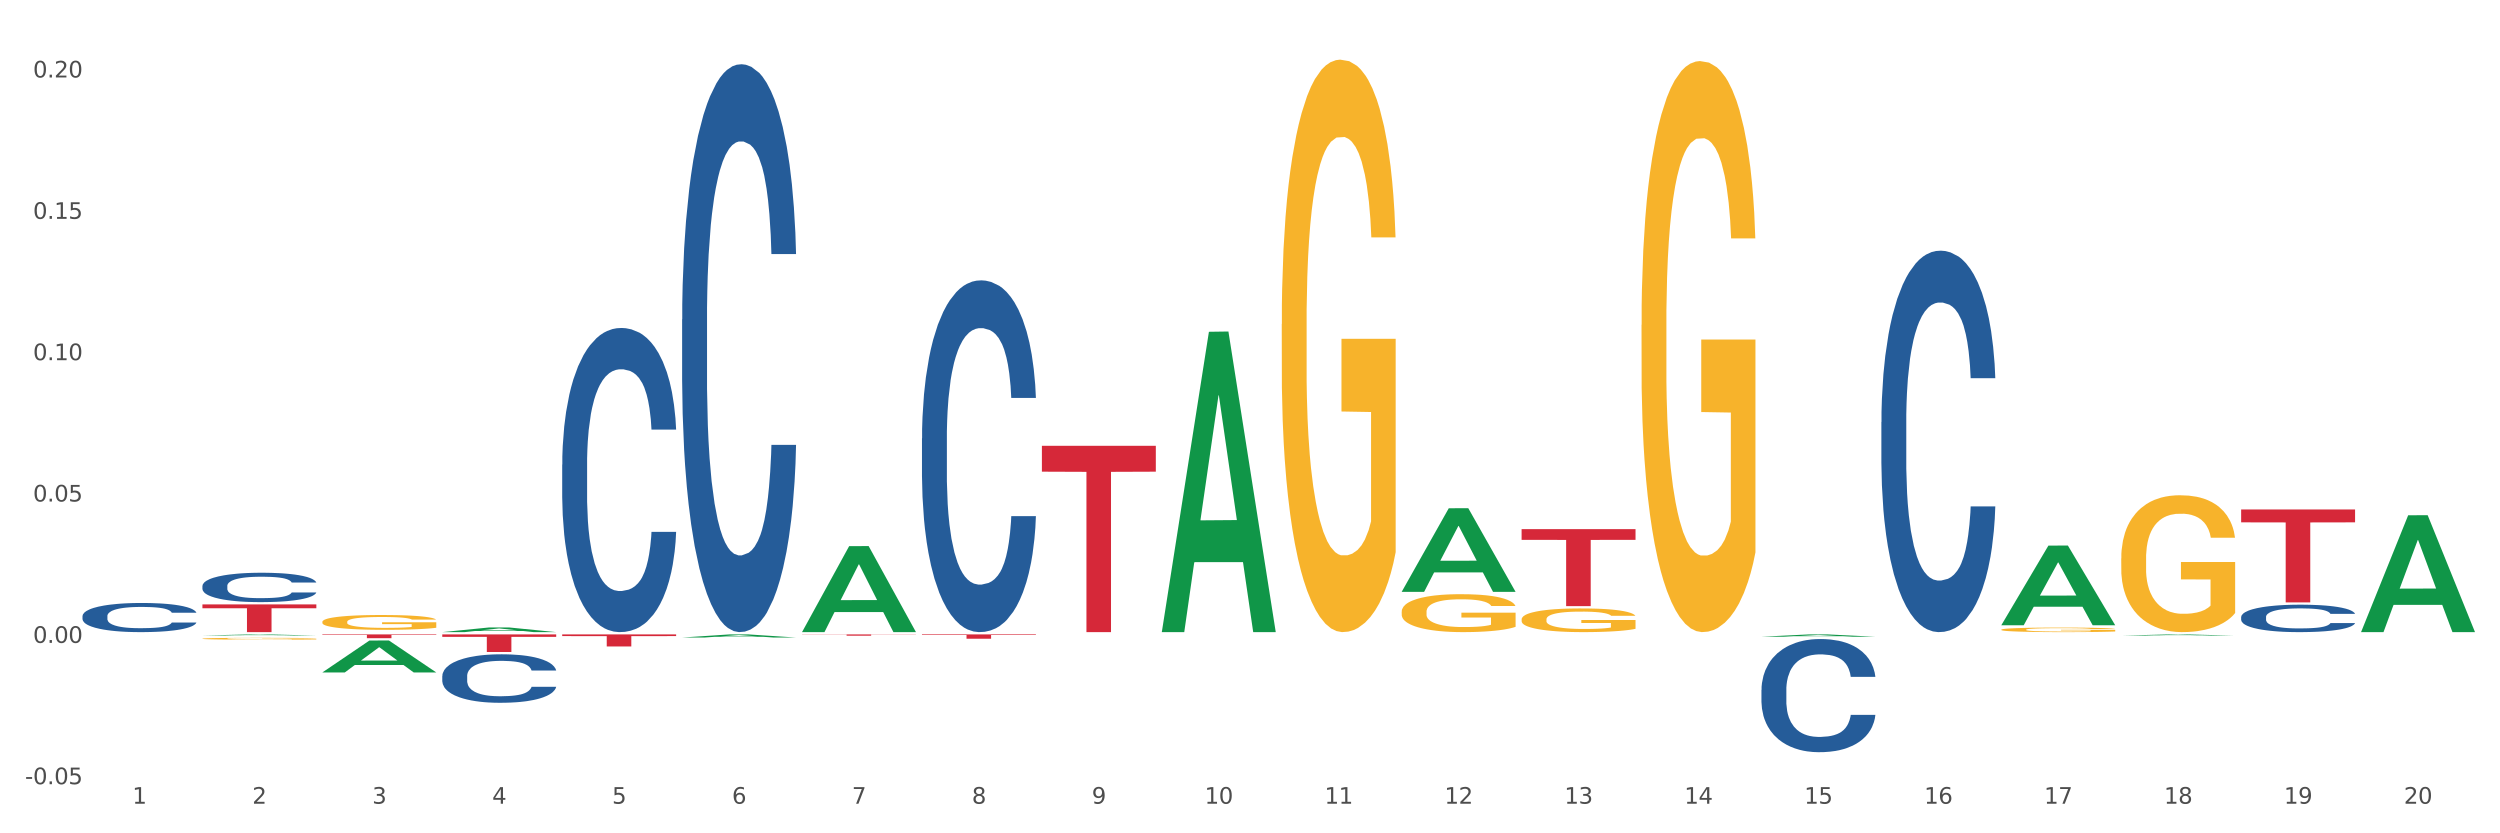 <?xml version="1.0" encoding="utf-8" standalone="no"?>
<!DOCTYPE svg PUBLIC "-//W3C//DTD SVG 1.1//EN"
  "http://www.w3.org/Graphics/SVG/1.1/DTD/svg11.dtd">
<svg xmlns:xlink="http://www.w3.org/1999/xlink" width="1080pt" height="360pt" viewBox="0 0 1080 360" xmlns="http://www.w3.org/2000/svg" version="1.1">
 <rect x="0" y="0" width="1080" height="360" fill="#333333" stroke="none"/>
 <defs>
  <style type="text/css">*{stroke-linejoin: round; stroke-linecap: butt}</style>
 </defs>
 <g id="figure_1">
  <g id="patch_1">
   <path d="M 0 360 
L 1080 360 
L 1080 0 
L 0 0 
z
" style="fill: #ffffff; stroke: #ffffff; stroke-linejoin: miter"/>
  </g>
  <g id="axes_1">
   <g id="matplotlib.axis_1">
    <g id="xtick_1">
     <g id="text_1">
      <!-- 1 -->
      <g style="fill: #4d4d4d" transform="translate(57.193 347.204) scale(0.096 -0.096)">
       <defs>
        <path id="DejaVuSans-31" d="M 794 531 
L 1825 531 
L 1825 4091 
L 703 3866 
L 703 4441 
L 1819 4666 
L 2450 4666 
L 2450 531 
L 3481 531 
L 3481 0 
L 794 0 
L 794 531 
z
" transform="scale(0.016)"/>
       </defs>
       <use xlink:href="#DejaVuSans-31"/>
      </g>
     </g>
    </g>
    <g id="xtick_2">
     <g id="text_2">
      <!-- 2 -->
      <g style="fill: #4d4d4d" transform="translate(109.001 347.204) scale(0.096 -0.096)">
       <defs>
        <path id="DejaVuSans-32" d="M 1228 531 
L 3431 531 
L 3431 0 
L 469 0 
L 469 531 
Q 828 903 1448 1529 
Q 2069 2156 2228 2338 
Q 2531 2678 2651 2914 
Q 2772 3150 2772 3378 
Q 2772 3750 2511 3984 
Q 2250 4219 1831 4219 
Q 1534 4219 1204 4116 
Q 875 4013 500 3803 
L 500 4441 
Q 881 4594 1212 4672 
Q 1544 4750 1819 4750 
Q 2544 4750 2975 4387 
Q 3406 4025 3406 3419 
Q 3406 3131 3298 2873 
Q 3191 2616 2906 2266 
Q 2828 2175 2409 1742 
Q 1991 1309 1228 531 
z
" transform="scale(0.016)"/>
       </defs>
       <use xlink:href="#DejaVuSans-32"/>
      </g>
     </g>
    </g>
    <g id="xtick_3">
     <g id="text_3">
      <!-- 3 -->
      <g style="fill: #4d4d4d" transform="translate(160.808 347.204) scale(0.096 -0.096)">
       <defs>
        <path id="DejaVuSans-33" d="M 2597 2516 
Q 3050 2419 3304 2112 
Q 3559 1806 3559 1356 
Q 3559 666 3084 287 
Q 2609 -91 1734 -91 
Q 1441 -91 1130 -33 
Q 819 25 488 141 
L 488 750 
Q 750 597 1062 519 
Q 1375 441 1716 441 
Q 2309 441 2620 675 
Q 2931 909 2931 1356 
Q 2931 1769 2642 2001 
Q 2353 2234 1838 2234 
L 1294 2234 
L 1294 2753 
L 1863 2753 
Q 2328 2753 2575 2939 
Q 2822 3125 2822 3475 
Q 2822 3834 2567 4026 
Q 2313 4219 1838 4219 
Q 1578 4219 1281 4162 
Q 984 4106 628 3988 
L 628 4550 
Q 988 4650 1302 4700 
Q 1616 4750 1894 4750 
Q 2613 4750 3031 4423 
Q 3450 4097 3450 3541 
Q 3450 3153 3228 2886 
Q 3006 2619 2597 2516 
z
" transform="scale(0.016)"/>
       </defs>
       <use xlink:href="#DejaVuSans-33"/>
      </g>
     </g>
    </g>
    <g id="xtick_4">
     <g id="text_4">
      <!-- 4 -->
      <g style="fill: #4d4d4d" transform="translate(212.616 347.204) scale(0.096 -0.096)">
       <defs>
        <path id="DejaVuSans-34" d="M 2419 4116 
L 825 1625 
L 2419 1625 
L 2419 4116 
z
M 2253 4666 
L 3047 4666 
L 3047 1625 
L 3713 1625 
L 3713 1100 
L 3047 1100 
L 3047 0 
L 2419 0 
L 2419 1100 
L 313 1100 
L 313 1709 
L 2253 4666 
z
" transform="scale(0.016)"/>
       </defs>
       <use xlink:href="#DejaVuSans-34"/>
      </g>
     </g>
    </g>
    <g id="xtick_5">
     <g id="text_5">
      <!-- 5 -->
      <g style="fill: #4d4d4d" transform="translate(264.423 347.204) scale(0.096 -0.096)">
       <defs>
        <path id="DejaVuSans-35" d="M 691 4666 
L 3169 4666 
L 3169 4134 
L 1269 4134 
L 1269 2991 
Q 1406 3038 1543 3061 
Q 1681 3084 1819 3084 
Q 2600 3084 3056 2656 
Q 3513 2228 3513 1497 
Q 3513 744 3044 326 
Q 2575 -91 1722 -91 
Q 1428 -91 1123 -41 
Q 819 9 494 109 
L 494 744 
Q 775 591 1075 516 
Q 1375 441 1709 441 
Q 2250 441 2565 725 
Q 2881 1009 2881 1497 
Q 2881 1984 2565 2268 
Q 2250 2553 1709 2553 
Q 1456 2553 1204 2497 
Q 953 2441 691 2322 
L 691 4666 
z
" transform="scale(0.016)"/>
       </defs>
       <use xlink:href="#DejaVuSans-35"/>
      </g>
     </g>
    </g>
    <g id="xtick_6">
     <g id="text_6">
      <!-- 6 -->
      <g style="fill: #4d4d4d" transform="translate(316.231 347.204) scale(0.096 -0.096)">
       <defs>
        <path id="DejaVuSans-36" d="M 2113 2584 
Q 1688 2584 1439 2293 
Q 1191 2003 1191 1497 
Q 1191 994 1439 701 
Q 1688 409 2113 409 
Q 2538 409 2786 701 
Q 3034 994 3034 1497 
Q 3034 2003 2786 2293 
Q 2538 2584 2113 2584 
z
M 3366 4563 
L 3366 3988 
Q 3128 4100 2886 4159 
Q 2644 4219 2406 4219 
Q 1781 4219 1451 3797 
Q 1122 3375 1075 2522 
Q 1259 2794 1537 2939 
Q 1816 3084 2150 3084 
Q 2853 3084 3261 2657 
Q 3669 2231 3669 1497 
Q 3669 778 3244 343 
Q 2819 -91 2113 -91 
Q 1303 -91 875 529 
Q 447 1150 447 2328 
Q 447 3434 972 4092 
Q 1497 4750 2381 4750 
Q 2619 4750 2861 4703 
Q 3103 4656 3366 4563 
z
" transform="scale(0.016)"/>
       </defs>
       <use xlink:href="#DejaVuSans-36"/>
      </g>
     </g>
    </g>
    <g id="xtick_7">
     <g id="text_7">
      <!-- 7 -->
      <g style="fill: #4d4d4d" transform="translate(368.039 347.204) scale(0.096 -0.096)">
       <defs>
        <path id="DejaVuSans-37" d="M 525 4666 
L 3525 4666 
L 3525 4397 
L 1831 0 
L 1172 0 
L 2766 4134 
L 525 4134 
L 525 4666 
z
" transform="scale(0.016)"/>
       </defs>
       <use xlink:href="#DejaVuSans-37"/>
      </g>
     </g>
    </g>
    <g id="xtick_8">
     <g id="text_8">
      <!-- 8 -->
      <g style="fill: #4d4d4d" transform="translate(419.846 347.204) scale(0.096 -0.096)">
       <defs>
        <path id="DejaVuSans-38" d="M 2034 2216 
Q 1584 2216 1326 1975 
Q 1069 1734 1069 1313 
Q 1069 891 1326 650 
Q 1584 409 2034 409 
Q 2484 409 2743 651 
Q 3003 894 3003 1313 
Q 3003 1734 2745 1975 
Q 2488 2216 2034 2216 
z
M 1403 2484 
Q 997 2584 770 2862 
Q 544 3141 544 3541 
Q 544 4100 942 4425 
Q 1341 4750 2034 4750 
Q 2731 4750 3128 4425 
Q 3525 4100 3525 3541 
Q 3525 3141 3298 2862 
Q 3072 2584 2669 2484 
Q 3125 2378 3379 2068 
Q 3634 1759 3634 1313 
Q 3634 634 3220 271 
Q 2806 -91 2034 -91 
Q 1263 -91 848 271 
Q 434 634 434 1313 
Q 434 1759 690 2068 
Q 947 2378 1403 2484 
z
M 1172 3481 
Q 1172 3119 1398 2916 
Q 1625 2713 2034 2713 
Q 2441 2713 2670 2916 
Q 2900 3119 2900 3481 
Q 2900 3844 2670 4047 
Q 2441 4250 2034 4250 
Q 1625 4250 1398 4047 
Q 1172 3844 1172 3481 
z
" transform="scale(0.016)"/>
       </defs>
       <use xlink:href="#DejaVuSans-38"/>
      </g>
     </g>
    </g>
    <g id="xtick_9">
     <g id="text_9">
      <!-- 9 -->
      <g style="fill: #4d4d4d" transform="translate(471.654 347.204) scale(0.096 -0.096)">
       <defs>
        <path id="DejaVuSans-39" d="M 703 97 
L 703 672 
Q 941 559 1184 500 
Q 1428 441 1663 441 
Q 2288 441 2617 861 
Q 2947 1281 2994 2138 
Q 2813 1869 2534 1725 
Q 2256 1581 1919 1581 
Q 1219 1581 811 2004 
Q 403 2428 403 3163 
Q 403 3881 828 4315 
Q 1253 4750 1959 4750 
Q 2769 4750 3195 4129 
Q 3622 3509 3622 2328 
Q 3622 1225 3098 567 
Q 2575 -91 1691 -91 
Q 1453 -91 1209 -44 
Q 966 3 703 97 
z
M 1959 2075 
Q 2384 2075 2632 2365 
Q 2881 2656 2881 3163 
Q 2881 3666 2632 3958 
Q 2384 4250 1959 4250 
Q 1534 4250 1286 3958 
Q 1038 3666 1038 3163 
Q 1038 2656 1286 2365 
Q 1534 2075 1959 2075 
z
" transform="scale(0.016)"/>
       </defs>
       <use xlink:href="#DejaVuSans-39"/>
      </g>
     </g>
    </g>
    <g id="xtick_10">
     <g id="text_10">
      <!-- 10 -->
      <g style="fill: #4d4d4d" transform="translate(520.407 347.204) scale(0.096 -0.096)">
       <defs>
        <path id="DejaVuSans-30" d="M 2034 4250 
Q 1547 4250 1301 3770 
Q 1056 3291 1056 2328 
Q 1056 1369 1301 889 
Q 1547 409 2034 409 
Q 2525 409 2770 889 
Q 3016 1369 3016 2328 
Q 3016 3291 2770 3770 
Q 2525 4250 2034 4250 
z
M 2034 4750 
Q 2819 4750 3233 4129 
Q 3647 3509 3647 2328 
Q 3647 1150 3233 529 
Q 2819 -91 2034 -91 
Q 1250 -91 836 529 
Q 422 1150 422 2328 
Q 422 3509 836 4129 
Q 1250 4750 2034 4750 
z
" transform="scale(0.016)"/>
       </defs>
       <use xlink:href="#DejaVuSans-31"/>
       <use xlink:href="#DejaVuSans-30" transform="translate(63.623 0)"/>
      </g>
     </g>
    </g>
    <g id="xtick_11">
     <g id="text_11">
      <!-- 11 -->
      <g style="fill: #4d4d4d" transform="translate(572.215 347.204) scale(0.096 -0.096)">
       <use xlink:href="#DejaVuSans-31"/>
       <use xlink:href="#DejaVuSans-31" transform="translate(63.623 0)"/>
      </g>
     </g>
    </g>
    <g id="xtick_12">
     <g id="text_12">
      <!-- 12 -->
      <g style="fill: #4d4d4d" transform="translate(624.023 347.204) scale(0.096 -0.096)">
       <use xlink:href="#DejaVuSans-31"/>
       <use xlink:href="#DejaVuSans-32" transform="translate(63.623 0)"/>
      </g>
     </g>
    </g>
    <g id="xtick_13">
     <g id="text_13">
      <!-- 13 -->
      <g style="fill: #4d4d4d" transform="translate(675.83 347.204) scale(0.096 -0.096)">
       <use xlink:href="#DejaVuSans-31"/>
       <use xlink:href="#DejaVuSans-33" transform="translate(63.623 0)"/>
      </g>
     </g>
    </g>
    <g id="xtick_14">
     <g id="text_14">
      <!-- 14 -->
      <g style="fill: #4d4d4d" transform="translate(727.638 347.204) scale(0.096 -0.096)">
       <use xlink:href="#DejaVuSans-31"/>
       <use xlink:href="#DejaVuSans-34" transform="translate(63.623 0)"/>
      </g>
     </g>
    </g>
    <g id="xtick_15">
     <g id="text_15">
      <!-- 15 -->
      <g style="fill: #4d4d4d" transform="translate(779.445 347.204) scale(0.096 -0.096)">
       <use xlink:href="#DejaVuSans-31"/>
       <use xlink:href="#DejaVuSans-35" transform="translate(63.623 0)"/>
      </g>
     </g>
    </g>
    <g id="xtick_16">
     <g id="text_16">
      <!-- 16 -->
      <g style="fill: #4d4d4d" transform="translate(831.253 347.204) scale(0.096 -0.096)">
       <use xlink:href="#DejaVuSans-31"/>
       <use xlink:href="#DejaVuSans-36" transform="translate(63.623 0)"/>
      </g>
     </g>
    </g>
    <g id="xtick_17">
     <g id="text_17">
      <!-- 17 -->
      <g style="fill: #4d4d4d" transform="translate(883.061 347.204) scale(0.096 -0.096)">
       <use xlink:href="#DejaVuSans-31"/>
       <use xlink:href="#DejaVuSans-37" transform="translate(63.623 0)"/>
      </g>
     </g>
    </g>
    <g id="xtick_18">
     <g id="text_18">
      <!-- 18 -->
      <g style="fill: #4d4d4d" transform="translate(934.868 347.204) scale(0.096 -0.096)">
       <use xlink:href="#DejaVuSans-31"/>
       <use xlink:href="#DejaVuSans-38" transform="translate(63.623 0)"/>
      </g>
     </g>
    </g>
    <g id="xtick_19">
     <g id="text_19">
      <!-- 19 -->
      <g style="fill: #4d4d4d" transform="translate(986.676 347.204) scale(0.096 -0.096)">
       <use xlink:href="#DejaVuSans-31"/>
       <use xlink:href="#DejaVuSans-39" transform="translate(63.623 0)"/>
      </g>
     </g>
    </g>
    <g id="xtick_20">
     <g id="text_20">
      <!-- 20 -->
      <g style="fill: #4d4d4d" transform="translate(1038.483 347.204) scale(0.096 -0.096)">
       <use xlink:href="#DejaVuSans-32"/>
       <use xlink:href="#DejaVuSans-30" transform="translate(63.623 0)"/>
      </g>
     </g>
    </g>
    <g id="xtick_21"/>
    <g id="xtick_22"/>
    <g id="xtick_23"/>
    <g id="xtick_24"/>
    <g id="xtick_25"/>
    <g id="xtick_26"/>
    <g id="xtick_27"/>
    <g id="xtick_28"/>
    <g id="xtick_29"/>
    <g id="xtick_30"/>
    <g id="xtick_31"/>
    <g id="xtick_32"/>
    <g id="xtick_33"/>
    <g id="xtick_34"/>
    <g id="xtick_35"/>
    <g id="xtick_36"/>
    <g id="xtick_37"/>
    <g id="xtick_38"/>
    <g id="xtick_39"/>
   </g>
   <g id="matplotlib.axis_2">
    <g id="ytick_1">
     <g id="text_21">
      <!-- -0.05 -->
      <g style="fill: #4d4d4d" transform="translate(10.8 338.778) scale(0.096 -0.096)">
       <defs>
        <path id="DejaVuSans-2d" d="M 313 2009 
L 1997 2009 
L 1997 1497 
L 313 1497 
L 313 2009 
z
" transform="scale(0.016)"/>
        <path id="DejaVuSans-2e" d="M 684 794 
L 1344 794 
L 1344 0 
L 684 0 
L 684 794 
z
" transform="scale(0.016)"/>
       </defs>
       <use xlink:href="#DejaVuSans-2d"/>
       <use xlink:href="#DejaVuSans-30" transform="translate(36.084 0)"/>
       <use xlink:href="#DejaVuSans-2e" transform="translate(99.707 0)"/>
       <use xlink:href="#DejaVuSans-30" transform="translate(131.494 0)"/>
       <use xlink:href="#DejaVuSans-35" transform="translate(195.117 0)"/>
      </g>
     </g>
    </g>
    <g id="ytick_2">
     <g id="text_22">
      <!-- 0.00 -->
      <g style="fill: #4d4d4d" transform="translate(14.264 277.718) scale(0.096 -0.096)">
       <use xlink:href="#DejaVuSans-30"/>
       <use xlink:href="#DejaVuSans-2e" transform="translate(63.623 0)"/>
       <use xlink:href="#DejaVuSans-30" transform="translate(95.41 0)"/>
       <use xlink:href="#DejaVuSans-30" transform="translate(159.033 0)"/>
      </g>
     </g>
    </g>
    <g id="ytick_3">
     <g id="text_23">
      <!-- 0.05 -->
      <g style="fill: #4d4d4d" transform="translate(14.264 216.658) scale(0.096 -0.096)">
       <use xlink:href="#DejaVuSans-30"/>
       <use xlink:href="#DejaVuSans-2e" transform="translate(63.623 0)"/>
       <use xlink:href="#DejaVuSans-30" transform="translate(95.41 0)"/>
       <use xlink:href="#DejaVuSans-35" transform="translate(159.033 0)"/>
      </g>
     </g>
    </g>
    <g id="ytick_4">
     <g id="text_24">
      <!-- 0.10 -->
      <g style="fill: #4d4d4d" transform="translate(14.264 155.598) scale(0.096 -0.096)">
       <use xlink:href="#DejaVuSans-30"/>
       <use xlink:href="#DejaVuSans-2e" transform="translate(63.623 0)"/>
       <use xlink:href="#DejaVuSans-31" transform="translate(95.41 0)"/>
       <use xlink:href="#DejaVuSans-30" transform="translate(159.033 0)"/>
      </g>
     </g>
    </g>
    <g id="ytick_5">
     <g id="text_25">
      <!-- 0.15 -->
      <g style="fill: #4d4d4d" transform="translate(14.264 94.538) scale(0.096 -0.096)">
       <use xlink:href="#DejaVuSans-30"/>
       <use xlink:href="#DejaVuSans-2e" transform="translate(63.623 0)"/>
       <use xlink:href="#DejaVuSans-31" transform="translate(95.41 0)"/>
       <use xlink:href="#DejaVuSans-35" transform="translate(159.033 0)"/>
      </g>
     </g>
    </g>
    <g id="ytick_6">
     <g id="text_26">
      <!-- 0.20 -->
      <g style="fill: #4d4d4d" transform="translate(14.264 33.478) scale(0.096 -0.096)">
       <use xlink:href="#DejaVuSans-30"/>
       <use xlink:href="#DejaVuSans-2e" transform="translate(63.623 0)"/>
       <use xlink:href="#DejaVuSans-32" transform="translate(95.41 0)"/>
       <use xlink:href="#DejaVuSans-30" transform="translate(159.033 0)"/>
      </g>
     </g>
    </g>
    <g id="ytick_7"/>
    <g id="ytick_8"/>
    <g id="ytick_9"/>
    <g id="ytick_10"/>
    <g id="ytick_11"/>
   </g>
   <g id="PolyCollection_1">
    <path d="M 87.446 274.546 
L 87.497 274.546 
L 107.793 274.071 
L 116.215 274.07 
L 136.663 274.547 
L 126.921 274.547 
L 122.507 274.436 
L 101.552 274.436 
L 101.399 274.438 
L 97.137 274.547 
L 87.446 274.547 
L 87.446 274.546 
L 104.19 274.37 
L 119.869 274.369 
L 112.105 274.172 
L 112.004 274.171 
L 111.902 274.173 
L 104.139 274.369 
L 104.19 274.37 
L 87.446 274.546 
z
" clip-path="url(#p9e776b9f50)" style="fill: #109648"/>
    <path d="M 139.254 290.477 
L 139.304 290.464 
L 159.6 276.701 
L 168.023 276.689 
L 188.471 290.503 
L 178.729 290.503 
L 174.315 287.286 
L 153.359 287.286 
L 153.207 287.338 
L 148.945 290.503 
L 139.254 290.503 
L 139.254 290.477 
L 155.998 285.366 
L 171.676 285.353 
L 163.913 279.633 
L 163.812 279.607 
L 163.71 279.646 
L 155.947 285.353 
L 155.998 285.366 
L 139.254 290.477 
z
" clip-path="url(#p9e776b9f50)" style="fill: #109648"/>
    <path d="M 139.254 274.07 
L 188.471 274.07 
L 188.471 274.296 
L 169.111 274.298 
L 169.111 275.695 
L 158.497 275.695 
L 158.497 274.298 
L 139.254 274.296 
L 139.254 274.072 
L 139.254 274.07 
z
" clip-path="url(#p9e776b9f50)" style="fill: #d62839"/>
    <path d="M 87.446 261.109 
L 136.663 261.109 
L 136.663 262.772 
L 117.303 262.784 
L 117.303 273.077 
L 106.69 273.077 
L 106.69 262.784 
L 87.446 262.772 
L 87.446 261.121 
L 87.446 261.109 
z
" clip-path="url(#p9e776b9f50)" style="fill: #d62839"/>
    <path d="M 191.061 274.07 
L 240.278 274.07 
L 240.278 275.125 
L 220.918 275.132 
L 220.918 281.66 
L 210.305 281.66 
L 210.305 275.132 
L 191.061 275.125 
L 191.061 274.078 
L 191.061 274.07 
z
" clip-path="url(#p9e776b9f50)" style="fill: #d62839"/>
    <path d="M 242.869 274.07 
L 292.086 274.07 
L 292.086 274.794 
L 272.726 274.799 
L 272.726 279.277 
L 262.113 279.277 
L 262.113 274.799 
L 242.869 274.794 
L 242.869 274.075 
L 242.869 274.07 
z
" clip-path="url(#p9e776b9f50)" style="fill: #d62839"/>
    <path d="M 398.292 274.07 
L 447.509 274.07 
L 447.509 274.33 
L 428.149 274.332 
L 428.149 275.938 
L 417.535 275.938 
L 417.535 274.332 
L 398.292 274.33 
L 398.292 274.072 
L 398.292 274.07 
z
" clip-path="url(#p9e776b9f50)" style="fill: #d62839"/>
    <path d="M 346.484 274.07 
L 395.701 274.07 
L 395.701 274.147 
L 376.341 274.147 
L 376.341 274.621 
L 365.728 274.621 
L 365.728 274.147 
L 346.484 274.147 
L 346.484 274.071 
L 346.484 274.07 
z
" clip-path="url(#p9e776b9f50)" style="fill: #d62839"/>
    <path d="M 968.175 220.075 
L 1017.392 220.075 
L 1017.392 225.655 
L 998.032 225.693 
L 998.032 260.229 
L 987.419 260.229 
L 987.419 225.693 
L 968.175 225.655 
L 968.175 220.113 
L 968.175 220.075 
z
" clip-path="url(#p9e776b9f50)" style="fill: #d62839"/>
    <path d="M 657.33 228.59 
L 706.547 228.59 
L 706.547 233.212 
L 687.187 233.243 
L 687.187 261.846 
L 676.573 261.846 
L 676.573 233.243 
L 657.33 233.212 
L 657.33 228.621 
L 657.33 228.59 
z
" clip-path="url(#p9e776b9f50)" style="fill: #d62839"/>
    <path d="M 450.099 192.577 
L 499.316 192.577 
L 499.316 203.764 
L 479.956 203.84 
L 479.956 273.077 
L 469.343 273.077 
L 469.343 203.84 
L 450.099 203.764 
L 450.099 192.653 
L 450.099 192.577 
z
" clip-path="url(#p9e776b9f50)" style="fill: #d62839"/>
    <path d="M 968.175 266.549 
L 968.233 266.538 
L 968.233 266.235 
L 968.408 265.824 
L 969.048 265.066 
L 969.862 264.492 
L 971.259 263.821 
L 972.015 263.539 
L 973.004 263.225 
L 975.04 262.717 
L 977.367 262.284 
L 978.996 262.045 
L 980.218 261.894 
L 982.952 261.623 
L 984.523 261.504 
L 986.152 261.407 
L 987.548 261.342 
L 989.875 261.266 
L 991.737 261.233 
L 993.889 261.223 
L 995.693 261.233 
L 998.078 261.277 
L 1001.568 261.407 
L 1002.906 261.482 
L 1004.71 261.612 
L 1006.572 261.786 
L 1008.084 261.959 
L 1009.829 262.208 
L 1011.633 262.533 
L 1013.378 262.944 
L 1014.6 263.323 
L 1015.589 263.723 
L 1016.462 264.211 
L 1017.102 264.741 
L 1017.392 265.185 
L 1006.746 265.185 
L 1006.455 264.784 
L 1005.873 264.351 
L 1005.292 264.059 
L 1004.652 263.821 
L 1003.663 263.55 
L 1002.79 263.377 
L 1001.336 263.171 
L 999.998 263.041 
L 998.892 262.966 
L 997.554 262.901 
L 994.704 262.836 
L 992.667 262.836 
L 991.388 262.857 
L 989.817 262.911 
L 988.479 262.987 
L 986.908 263.117 
L 985.686 263.258 
L 984.465 263.442 
L 983.766 263.572 
L 982.719 263.81 
L 982.021 264.005 
L 981.09 264.341 
L 980.567 264.579 
L 979.636 265.196 
L 979.229 265.65 
L 979.054 265.964 
L 978.938 266.311 
L 978.938 268 
L 979.287 268.758 
L 979.578 269.082 
L 980.043 269.45 
L 980.916 269.927 
L 982.196 270.392 
L 983.534 270.728 
L 984.639 270.934 
L 985.686 271.085 
L 986.733 271.204 
L 988.013 271.313 
L 989.061 271.377 
L 990.631 271.442 
L 992.493 271.475 
L 993.947 271.475 
L 996.914 271.421 
L 998.252 271.367 
L 999.532 271.291 
L 1000.928 271.172 
L 1002.034 271.042 
L 1002.674 270.944 
L 1003.721 270.739 
L 1004.535 270.522 
L 1005.234 270.273 
L 1005.699 270.057 
L 1006.223 269.732 
L 1006.63 269.364 
L 1006.746 269.169 
L 1017.392 269.169 
L 1017.16 269.559 
L 1016.752 269.938 
L 1015.938 270.446 
L 1015.298 270.739 
L 1014.309 271.096 
L 1013.262 271.399 
L 1011.807 271.735 
L 1010.469 271.984 
L 1009.073 272.2 
L 1007.561 272.395 
L 1004.826 272.666 
L 1003.837 272.742 
L 1001.743 272.872 
L 1000.114 272.947 
L 997.729 273.023 
L 995.285 273.066 
L 992.726 273.077 
L 990.457 273.056 
L 987.955 272.991 
L 986.384 272.926 
L 984.639 272.828 
L 982.603 272.677 
L 980.683 272.493 
L 978.88 272.276 
L 977.193 272.027 
L 975.622 271.746 
L 973.586 271.28 
L 972.073 270.825 
L 970.968 270.403 
L 970.211 270.046 
L 969.455 269.591 
L 969.048 269.277 
L 968.408 268.519 
L 968.175 267.816 
L 968.175 266.549 
z
" clip-path="url(#p9e776b9f50)" style="fill: #255c99"/>
    <path d="M 864.56 272.019 
L 864.618 272.018 
L 864.618 271.953 
L 864.734 271.897 
L 865.315 271.763 
L 866.187 271.651 
L 866.826 271.592 
L 867.465 271.543 
L 868.221 271.495 
L 869.151 271.445 
L 870.836 271.371 
L 871.882 271.333 
L 873.16 271.294 
L 875.484 271.236 
L 877.169 271.204 
L 878.913 271.177 
L 881.76 271.145 
L 883.619 271.13 
L 885.595 271.12 
L 887.977 271.112 
L 889.779 271.111 
L 893.73 271.116 
L 897.1 271.132 
L 898.727 271.145 
L 900.819 271.166 
L 901.923 271.181 
L 903.725 271.209 
L 905.584 271.247 
L 906.862 271.279 
L 908.78 271.341 
L 910.233 271.402 
L 911.569 271.477 
L 912.266 271.529 
L 912.789 271.578 
L 913.254 271.633 
L 913.719 271.721 
L 903.26 271.721 
L 902.853 271.658 
L 902.214 271.599 
L 901.284 271.542 
L 900.471 271.506 
L 899.076 271.461 
L 897.798 271.432 
L 896.461 271.411 
L 894.834 271.393 
L 893.556 271.384 
L 891.754 271.376 
L 888.21 271.378 
L 885.827 271.393 
L 884.2 271.411 
L 883.154 271.427 
L 882.225 271.445 
L 881.179 271.47 
L 879.959 271.508 
L 879.087 271.542 
L 878.215 271.585 
L 877.518 271.628 
L 876.879 271.678 
L 876.356 271.732 
L 875.949 271.788 
L 875.6 271.856 
L 875.31 271.969 
L 875.31 272.215 
L 875.426 272.271 
L 875.717 272.344 
L 876.065 272.4 
L 876.646 272.467 
L 877.169 272.511 
L 878.157 272.576 
L 879.261 272.63 
L 880.133 272.664 
L 881.004 272.693 
L 882.515 272.732 
L 884.2 272.765 
L 885.653 272.784 
L 887.629 272.802 
L 888.965 272.81 
L 890.127 272.813 
L 892.975 272.813 
L 895.008 272.808 
L 897.275 272.795 
L 899.018 272.779 
L 900.471 272.759 
L 902.098 272.727 
L 903.144 272.696 
L 903.144 272.321 
L 890.36 272.319 
L 890.36 272.07 
L 913.777 272.07 
L 913.777 272.802 
L 912.789 272.84 
L 911.685 272.874 
L 910.523 272.905 
L 908.78 272.943 
L 906.688 272.978 
L 904.829 273.004 
L 902.853 273.025 
L 900.529 273.045 
L 897.507 273.063 
L 895.648 273.07 
L 893.323 273.075 
L 890.592 273.077 
L 888.21 273.074 
L 885.886 273.065 
L 883.445 273.048 
L 881.063 273.025 
L 879.261 273.002 
L 877.46 272.973 
L 875.542 272.935 
L 874.032 272.899 
L 872.869 272.867 
L 871.591 272.826 
L 870.196 272.772 
L 869.151 272.723 
L 868.221 272.673 
L 867.233 272.608 
L 866.536 272.553 
L 865.838 272.483 
L 865.432 272.431 
L 864.967 272.35 
L 864.618 272.237 
L 864.56 272.019 
z
" clip-path="url(#p9e776b9f50)" style="fill: #f7b32b"/>
    <path d="M 242.869 200.719 
L 242.927 200.599 
L 242.927 197.239 
L 243.102 192.679 
L 243.742 184.279 
L 244.556 177.919 
L 245.952 170.479 
L 246.709 167.359 
L 247.698 163.879 
L 249.734 158.24 
L 252.061 153.44 
L 253.69 150.8 
L 254.911 149.12 
L 257.646 146.12 
L 259.216 144.8 
L 260.845 143.72 
L 262.242 143 
L 264.569 142.16 
L 266.43 141.8 
L 268.583 141.68 
L 270.386 141.8 
L 272.772 142.28 
L 276.262 143.72 
L 277.6 144.56 
L 279.404 146 
L 281.265 147.92 
L 282.778 149.84 
L 284.523 152.6 
L 286.327 156.2 
L 288.072 160.76 
L 289.294 164.959 
L 290.283 169.399 
L 291.155 174.799 
L 291.795 180.679 
L 292.086 185.599 
L 281.44 185.599 
L 281.149 181.159 
L 280.567 176.359 
L 279.985 173.119 
L 279.345 170.479 
L 278.356 167.479 
L 277.484 165.559 
L 276.029 163.279 
L 274.691 161.84 
L 273.586 161 
L 272.248 160.28 
L 269.397 159.56 
L 267.361 159.56 
L 266.081 159.8 
L 264.51 160.4 
L 263.172 161.24 
L 261.602 162.679 
L 260.38 164.239 
L 259.158 166.279 
L 258.46 167.719 
L 257.413 170.359 
L 256.715 172.519 
L 255.784 176.239 
L 255.26 178.879 
L 254.33 185.719 
L 253.922 190.759 
L 253.748 194.239 
L 253.632 198.079 
L 253.632 216.798 
L 253.981 225.198 
L 254.271 228.798 
L 254.737 232.878 
L 255.61 238.158 
L 256.889 243.318 
L 258.227 247.038 
L 259.333 249.318 
L 260.38 250.998 
L 261.427 252.318 
L 262.707 253.518 
L 263.754 254.238 
L 265.325 254.958 
L 267.187 255.318 
L 268.641 255.318 
L 271.608 254.718 
L 272.946 254.118 
L 274.226 253.278 
L 275.622 251.958 
L 276.728 250.518 
L 277.367 249.438 
L 278.415 247.158 
L 279.229 244.758 
L 279.927 241.998 
L 280.393 239.598 
L 280.916 235.998 
L 281.323 231.918 
L 281.44 229.758 
L 292.086 229.758 
L 291.853 234.078 
L 291.446 238.278 
L 290.632 243.918 
L 289.992 247.158 
L 289.003 251.118 
L 287.956 254.478 
L 286.501 258.198 
L 285.163 260.957 
L 283.767 263.357 
L 282.254 265.517 
L 279.52 268.517 
L 278.531 269.357 
L 276.437 270.797 
L 274.808 271.637 
L 272.422 272.477 
L 269.979 272.957 
L 267.419 273.077 
L 265.15 272.837 
L 262.649 272.117 
L 261.078 271.397 
L 259.333 270.317 
L 257.297 268.637 
L 255.377 266.597 
L 253.573 264.197 
L 251.886 261.437 
L 250.315 258.318 
L 248.279 253.158 
L 246.767 248.118 
L 245.661 243.438 
L 244.905 239.478 
L 244.149 234.438 
L 243.742 230.958 
L 243.102 222.558 
L 242.869 214.758 
L 242.869 200.719 
z
" clip-path="url(#p9e776b9f50)" style="fill: #255c99"/>
    <path d="M 657.33 267.57 
L 657.388 267.561 
L 657.388 267.224 
L 657.504 266.935 
L 658.085 266.233 
L 658.957 265.654 
L 659.596 265.345 
L 660.235 265.093 
L 660.99 264.84 
L 661.92 264.579 
L 663.605 264.195 
L 664.651 263.999 
L 665.93 263.793 
L 668.254 263.494 
L 669.939 263.326 
L 671.682 263.185 
L 674.53 263.017 
L 676.389 262.942 
L 678.365 262.886 
L 680.747 262.849 
L 682.548 262.84 
L 686.5 262.868 
L 689.87 262.952 
L 691.497 263.017 
L 693.589 263.129 
L 694.693 263.204 
L 696.494 263.354 
L 698.354 263.55 
L 699.632 263.718 
L 701.55 264.036 
L 703.002 264.354 
L 704.339 264.747 
L 705.036 265.018 
L 705.559 265.27 
L 706.024 265.56 
L 706.489 266.018 
L 696.029 266.018 
L 695.623 265.691 
L 694.983 265.383 
L 694.054 265.083 
L 693.24 264.896 
L 691.846 264.663 
L 690.567 264.513 
L 689.231 264.401 
L 687.604 264.307 
L 686.325 264.261 
L 684.524 264.223 
L 680.979 264.233 
L 678.597 264.307 
L 676.97 264.401 
L 675.924 264.485 
L 674.994 264.579 
L 673.948 264.709 
L 672.728 264.906 
L 671.857 265.083 
L 670.985 265.308 
L 670.288 265.532 
L 669.648 265.794 
L 669.125 266.074 
L 668.719 266.364 
L 668.37 266.72 
L 668.08 267.309 
L 668.08 268.589 
L 668.196 268.879 
L 668.486 269.263 
L 668.835 269.552 
L 669.416 269.898 
L 669.939 270.132 
L 670.927 270.469 
L 672.031 270.749 
L 672.902 270.927 
L 673.774 271.076 
L 675.285 271.282 
L 676.97 271.45 
L 678.423 271.553 
L 680.398 271.647 
L 681.735 271.684 
L 682.897 271.703 
L 685.744 271.703 
L 687.778 271.675 
L 690.044 271.609 
L 691.787 271.525 
L 693.24 271.422 
L 694.867 271.254 
L 695.913 271.095 
L 695.913 269.141 
L 683.129 269.132 
L 683.129 267.832 
L 706.547 267.832 
L 706.547 271.647 
L 705.559 271.843 
L 704.455 272.021 
L 703.293 272.18 
L 701.55 272.376 
L 699.458 272.563 
L 697.598 272.694 
L 695.623 272.806 
L 693.298 272.909 
L 690.277 273.002 
L 688.417 273.04 
L 686.093 273.068 
L 683.362 273.077 
L 680.979 273.058 
L 678.655 273.012 
L 676.215 272.928 
L 673.832 272.806 
L 672.031 272.685 
L 670.23 272.535 
L 668.312 272.339 
L 666.801 272.152 
L 665.639 271.983 
L 664.361 271.768 
L 662.966 271.488 
L 661.92 271.235 
L 660.99 270.974 
L 660.003 270.637 
L 659.305 270.347 
L 658.608 269.983 
L 658.201 269.711 
L 657.736 269.291 
L 657.388 268.702 
L 657.33 267.57 
z
" clip-path="url(#p9e776b9f50)" style="fill: #f7b32b"/>
    <path d="M 294.676 137.977 
L 294.735 137.753 
L 294.735 131.479 
L 294.909 122.966 
L 295.549 107.282 
L 296.364 95.408 
L 297.76 81.517 
L 298.516 75.692 
L 299.505 69.194 
L 301.541 58.664 
L 303.868 49.702 
L 305.497 44.773 
L 306.719 41.636 
L 309.453 36.035 
L 311.024 33.571 
L 312.653 31.554 
L 314.049 30.21 
L 316.376 28.642 
L 318.238 27.97 
L 320.39 27.746 
L 322.194 27.97 
L 324.579 28.866 
L 328.07 31.554 
L 329.408 33.123 
L 331.211 35.811 
L 333.073 39.396 
L 334.585 42.981 
L 336.331 48.134 
L 338.134 54.855 
L 339.88 63.369 
L 341.101 71.211 
L 342.09 79.5 
L 342.963 89.583 
L 343.603 100.561 
L 343.894 109.747 
L 333.247 109.747 
L 332.957 101.457 
L 332.375 92.495 
L 331.793 86.446 
L 331.153 81.517 
L 330.164 75.916 
L 329.291 72.331 
L 327.837 68.074 
L 326.499 65.385 
L 325.394 63.817 
L 324.056 62.473 
L 321.205 61.129 
L 319.169 61.129 
L 317.889 61.577 
L 316.318 62.697 
L 314.98 64.265 
L 313.409 66.954 
L 312.188 69.866 
L 310.966 73.675 
L 310.268 76.364 
L 309.221 81.293 
L 308.522 85.326 
L 307.592 92.271 
L 307.068 97.2 
L 306.137 109.971 
L 305.73 119.381 
L 305.555 125.878 
L 305.439 133.048 
L 305.439 167.999 
L 305.788 183.682 
L 306.079 190.404 
L 306.544 198.021 
L 307.417 207.879 
L 308.697 217.513 
L 310.035 224.459 
L 311.14 228.716 
L 312.188 231.853 
L 313.235 234.317 
L 314.515 236.558 
L 315.562 237.902 
L 317.133 239.246 
L 318.994 239.918 
L 320.449 239.918 
L 323.416 238.798 
L 324.754 237.678 
L 326.034 236.109 
L 327.43 233.645 
L 328.535 230.956 
L 329.175 228.94 
L 330.222 224.683 
L 331.037 220.202 
L 331.735 215.049 
L 332.2 210.568 
L 332.724 203.847 
L 333.131 196.229 
L 333.247 192.196 
L 343.894 192.196 
L 343.661 200.262 
L 343.254 208.104 
L 342.439 218.634 
L 341.799 224.683 
L 340.81 232.077 
L 339.763 238.35 
L 338.309 245.295 
L 336.971 250.448 
L 335.574 254.929 
L 334.062 258.962 
L 331.328 264.563 
L 330.339 266.132 
L 328.244 268.82 
L 326.615 270.389 
L 324.23 271.957 
L 321.787 272.853 
L 319.227 273.077 
L 316.958 272.629 
L 314.456 271.285 
L 312.886 269.941 
L 311.14 267.924 
L 309.104 264.787 
L 307.184 260.979 
L 305.381 256.498 
L 303.694 251.345 
L 302.123 245.519 
L 300.087 235.885 
L 298.574 226.475 
L 297.469 217.738 
L 296.713 210.344 
L 295.956 200.934 
L 295.549 194.437 
L 294.909 178.753 
L 294.676 164.19 
L 294.676 137.977 
z
" clip-path="url(#p9e776b9f50)" style="fill: #255c99"/>
    <path d="M 398.292 189.391 
L 398.35 189.252 
L 398.35 185.366 
L 398.524 180.092 
L 399.164 170.377 
L 399.979 163.022 
L 401.375 154.417 
L 402.131 150.809 
L 403.12 146.784 
L 405.156 140.261 
L 407.484 134.71 
L 409.112 131.657 
L 410.334 129.714 
L 413.068 126.244 
L 414.639 124.718 
L 416.268 123.469 
L 417.664 122.636 
L 419.991 121.664 
L 421.853 121.248 
L 424.006 121.109 
L 425.809 121.248 
L 428.194 121.803 
L 431.685 123.469 
L 433.023 124.44 
L 434.826 126.105 
L 436.688 128.326 
L 438.201 130.546 
L 439.946 133.738 
L 441.749 137.902 
L 443.495 143.176 
L 444.716 148.033 
L 445.705 153.168 
L 446.578 159.413 
L 447.218 166.214 
L 447.509 171.904 
L 436.863 171.904 
L 436.572 166.769 
L 435.99 161.218 
L 435.408 157.47 
L 434.768 154.417 
L 433.779 150.948 
L 432.907 148.727 
L 431.452 146.09 
L 430.114 144.425 
L 429.009 143.453 
L 427.671 142.621 
L 424.82 141.788 
L 422.784 141.788 
L 421.504 142.065 
L 419.933 142.759 
L 418.595 143.731 
L 417.024 145.396 
L 415.803 147.2 
L 414.581 149.56 
L 413.883 151.225 
L 412.836 154.278 
L 412.138 156.777 
L 411.207 161.079 
L 410.683 164.132 
L 409.752 172.043 
L 409.345 177.872 
L 409.171 181.896 
L 409.054 186.337 
L 409.054 207.988 
L 409.403 217.703 
L 409.694 221.866 
L 410.16 226.585 
L 411.032 232.691 
L 412.312 238.659 
L 413.65 242.961 
L 414.756 245.598 
L 415.803 247.541 
L 416.85 249.068 
L 418.13 250.455 
L 419.177 251.288 
L 420.748 252.121 
L 422.609 252.537 
L 424.064 252.537 
L 427.031 251.843 
L 428.369 251.149 
L 429.649 250.178 
L 431.045 248.651 
L 432.15 246.986 
L 432.79 245.737 
L 433.837 243.1 
L 434.652 240.324 
L 435.35 237.132 
L 435.815 234.357 
L 436.339 230.193 
L 436.746 225.474 
L 436.863 222.976 
L 447.509 222.976 
L 447.276 227.973 
L 446.869 232.83 
L 446.054 239.353 
L 445.415 243.1 
L 444.426 247.68 
L 443.378 251.566 
L 441.924 255.868 
L 440.586 259.06 
L 439.19 261.836 
L 437.677 264.334 
L 434.943 267.803 
L 433.954 268.775 
L 431.859 270.44 
L 430.23 271.412 
L 427.845 272.383 
L 425.402 272.938 
L 422.842 273.077 
L 420.573 272.8 
L 418.072 271.967 
L 416.501 271.134 
L 414.756 269.885 
L 412.719 267.942 
L 410.8 265.583 
L 408.996 262.807 
L 407.309 259.615 
L 405.738 256.007 
L 403.702 250.039 
L 402.189 244.21 
L 401.084 238.798 
L 400.328 234.218 
L 399.572 228.389 
L 399.164 224.364 
L 398.524 214.649 
L 398.292 205.628 
L 398.292 189.391 
z
" clip-path="url(#p9e776b9f50)" style="fill: #255c99"/>
    <path d="M 760.945 298.026 
L 761.003 297.982 
L 761.003 296.731 
L 761.178 295.035 
L 761.817 291.909 
L 762.632 289.543 
L 764.028 286.775 
L 764.784 285.614 
L 765.773 284.319 
L 767.81 282.22 
L 770.137 280.434 
L 771.766 279.452 
L 772.987 278.827 
L 775.722 277.711 
L 777.292 277.22 
L 778.921 276.818 
L 780.318 276.55 
L 782.645 276.237 
L 784.506 276.104 
L 786.659 276.059 
L 788.462 276.104 
L 790.847 276.282 
L 794.338 276.818 
L 795.676 277.13 
L 797.48 277.666 
L 799.341 278.381 
L 800.854 279.095 
L 802.599 280.122 
L 804.403 281.461 
L 806.148 283.158 
L 807.37 284.721 
L 808.359 286.373 
L 809.231 288.382 
L 809.871 290.57 
L 810.162 292.4 
L 799.516 292.4 
L 799.225 290.748 
L 798.643 288.962 
L 798.061 287.757 
L 797.421 286.775 
L 796.432 285.658 
L 795.56 284.944 
L 794.105 284.096 
L 792.767 283.56 
L 791.662 283.247 
L 790.324 282.979 
L 787.473 282.712 
L 785.437 282.712 
L 784.157 282.801 
L 782.586 283.024 
L 781.248 283.337 
L 779.678 283.872 
L 778.456 284.453 
L 777.234 285.212 
L 776.536 285.748 
L 775.489 286.73 
L 774.791 287.534 
L 773.86 288.918 
L 773.336 289.9 
L 772.406 292.445 
L 771.998 294.32 
L 771.824 295.615 
L 771.707 297.044 
L 771.707 304.009 
L 772.057 307.135 
L 772.347 308.474 
L 772.813 309.992 
L 773.685 311.957 
L 774.965 313.877 
L 776.303 315.261 
L 777.409 316.109 
L 778.456 316.734 
L 779.503 317.225 
L 780.783 317.672 
L 781.83 317.94 
L 783.401 318.208 
L 785.263 318.341 
L 786.717 318.341 
L 789.684 318.118 
L 791.022 317.895 
L 792.302 317.582 
L 793.698 317.091 
L 794.803 316.555 
L 795.443 316.154 
L 796.491 315.305 
L 797.305 314.412 
L 798.003 313.385 
L 798.469 312.492 
L 798.992 311.153 
L 799.399 309.635 
L 799.516 308.831 
L 810.162 308.831 
L 809.929 310.439 
L 809.522 312.001 
L 808.708 314.1 
L 808.068 315.305 
L 807.079 316.779 
L 806.032 318.029 
L 804.577 319.413 
L 803.239 320.44 
L 801.843 321.333 
L 800.33 322.137 
L 797.596 323.253 
L 796.607 323.565 
L 794.513 324.101 
L 792.884 324.414 
L 790.498 324.726 
L 788.055 324.905 
L 785.495 324.95 
L 783.226 324.86 
L 780.725 324.592 
L 779.154 324.324 
L 777.409 323.923 
L 775.373 323.297 
L 773.453 322.538 
L 771.649 321.645 
L 769.962 320.619 
L 768.391 319.458 
L 766.355 317.538 
L 764.843 315.663 
L 763.737 313.921 
L 762.981 312.448 
L 762.225 310.573 
L 761.817 309.278 
L 761.178 306.152 
L 760.945 303.25 
L 760.945 298.026 
z
" clip-path="url(#p9e776b9f50)" style="fill: #255c99"/>
    <path d="M 812.752 182.331 
L 812.811 182.181 
L 812.811 177.967 
L 812.985 172.249 
L 813.625 161.714 
L 814.44 153.738 
L 815.836 144.408 
L 816.592 140.495 
L 817.581 136.131 
L 819.617 129.058 
L 821.944 123.038 
L 823.573 119.727 
L 824.795 117.621 
L 827.529 113.858 
L 829.1 112.203 
L 830.729 110.849 
L 832.125 109.946 
L 834.452 108.892 
L 836.314 108.441 
L 838.466 108.29 
L 840.27 108.441 
L 842.655 109.043 
L 846.146 110.849 
L 847.484 111.902 
L 849.287 113.708 
L 851.149 116.116 
L 852.661 118.524 
L 854.407 121.985 
L 856.21 126.5 
L 857.955 132.218 
L 859.177 137.485 
L 860.166 143.053 
L 861.039 149.826 
L 861.679 157.2 
L 861.97 163.37 
L 851.323 163.37 
L 851.032 157.802 
L 850.451 151.782 
L 849.869 147.719 
L 849.229 144.408 
L 848.24 140.646 
L 847.367 138.238 
L 845.913 135.378 
L 844.575 133.573 
L 843.47 132.519 
L 842.131 131.616 
L 839.281 130.713 
L 837.245 130.713 
L 835.965 131.014 
L 834.394 131.767 
L 833.056 132.82 
L 831.485 134.626 
L 830.263 136.582 
L 829.042 139.141 
L 828.344 140.947 
L 827.297 144.257 
L 826.598 146.966 
L 825.668 151.631 
L 825.144 154.942 
L 824.213 163.52 
L 823.806 169.841 
L 823.631 174.205 
L 823.515 179.021 
L 823.515 202.497 
L 823.864 213.032 
L 824.155 217.546 
L 824.62 222.663 
L 825.493 229.284 
L 826.773 235.756 
L 828.111 240.421 
L 829.216 243.28 
L 830.263 245.387 
L 831.311 247.042 
L 832.591 248.547 
L 833.638 249.45 
L 835.208 250.353 
L 837.07 250.805 
L 838.525 250.805 
L 841.492 250.052 
L 842.83 249.3 
L 844.109 248.246 
L 845.506 246.591 
L 846.611 244.785 
L 847.251 243.431 
L 848.298 240.571 
L 849.113 237.561 
L 849.811 234.1 
L 850.276 231.09 
L 850.8 226.576 
L 851.207 221.459 
L 851.323 218.75 
L 861.97 218.75 
L 861.737 224.168 
L 861.33 229.435 
L 860.515 236.508 
L 859.875 240.571 
L 858.886 245.537 
L 857.839 249.751 
L 856.385 254.416 
L 855.047 257.878 
L 853.65 260.887 
L 852.138 263.596 
L 849.404 267.359 
L 848.415 268.412 
L 846.32 270.218 
L 844.691 271.271 
L 842.306 272.325 
L 839.863 272.927 
L 837.303 273.077 
L 835.034 272.776 
L 832.532 271.873 
L 830.962 270.97 
L 829.216 269.616 
L 827.18 267.509 
L 825.26 264.951 
L 823.457 261.941 
L 821.77 258.48 
L 820.199 254.567 
L 818.163 248.096 
L 816.65 241.775 
L 815.545 235.906 
L 814.789 230.94 
L 814.032 224.619 
L 813.625 220.255 
L 812.985 209.721 
L 812.752 199.939 
L 812.752 182.331 
z
" clip-path="url(#p9e776b9f50)" style="fill: #255c99"/>
    <path d="M 709.137 140.375 
L 709.195 140.15 
L 709.195 132.039 
L 709.312 125.054 
L 709.893 108.157 
L 710.764 94.188 
L 711.403 86.753 
L 712.043 80.67 
L 712.798 74.587 
L 713.728 68.279 
L 715.413 59.041 
L 716.459 54.31 
L 717.737 49.353 
L 720.061 42.144 
L 721.747 38.088 
L 723.49 34.709 
L 726.337 30.653 
L 728.197 28.851 
L 730.172 27.499 
L 732.555 26.598 
L 734.356 26.373 
L 738.307 27.049 
L 741.678 29.076 
L 743.305 30.653 
L 745.396 33.357 
L 746.5 35.159 
L 748.302 38.764 
L 750.161 43.495 
L 751.44 47.551 
L 753.357 55.211 
L 754.81 62.871 
L 756.146 72.334 
L 756.844 78.868 
L 757.367 84.951 
L 757.831 91.935 
L 758.296 102.975 
L 747.837 102.975 
L 747.43 95.089 
L 746.791 87.654 
L 745.861 80.445 
L 745.048 75.939 
L 743.653 70.306 
L 742.375 66.701 
L 741.038 63.998 
L 739.411 61.745 
L 738.133 60.618 
L 736.332 59.717 
L 732.787 59.942 
L 730.405 61.745 
L 728.778 63.998 
L 727.732 66.026 
L 726.802 68.279 
L 725.756 71.433 
L 724.536 76.164 
L 723.664 80.445 
L 722.793 85.852 
L 722.095 91.259 
L 721.456 97.568 
L 720.933 104.327 
L 720.526 111.311 
L 720.178 119.873 
L 719.887 134.066 
L 719.887 164.933 
L 720.003 171.917 
L 720.294 181.154 
L 720.643 188.139 
L 721.224 196.475 
L 721.747 202.107 
L 722.734 210.218 
L 723.838 216.977 
L 724.71 221.258 
L 725.582 224.863 
L 727.092 229.819 
L 728.778 233.875 
L 730.23 236.353 
L 732.206 238.606 
L 733.542 239.507 
L 734.705 239.958 
L 737.552 239.958 
L 739.586 239.282 
L 741.852 237.705 
L 743.595 235.677 
L 745.048 233.199 
L 746.675 229.144 
L 747.721 225.313 
L 747.721 178.225 
L 734.937 178 
L 734.937 146.683 
L 758.354 146.683 
L 758.354 238.606 
L 757.367 243.337 
L 756.263 247.618 
L 755.1 251.448 
L 753.357 256.18 
L 751.265 260.686 
L 749.406 263.84 
L 747.43 266.543 
L 745.106 269.022 
L 742.084 271.275 
L 740.225 272.176 
L 737.901 272.852 
L 735.169 273.077 
L 732.787 272.627 
L 730.463 271.5 
L 728.022 269.472 
L 725.64 266.543 
L 723.838 263.615 
L 722.037 260.01 
L 720.12 255.278 
L 718.609 250.772 
L 717.447 246.717 
L 716.168 241.535 
L 714.774 234.776 
L 713.728 228.693 
L 712.798 222.384 
L 711.81 214.274 
L 711.113 207.289 
L 710.416 198.503 
L 710.009 191.969 
L 709.544 181.83 
L 709.195 167.636 
L 709.137 140.375 
z
" clip-path="url(#p9e776b9f50)" style="fill: #f7b32b"/>
    <path d="M 605.522 255.628 
L 605.573 255.594 
L 625.869 219.567 
L 634.291 219.533 
L 654.739 255.696 
L 644.997 255.696 
L 640.583 247.275 
L 619.628 247.275 
L 619.475 247.411 
L 615.213 255.696 
L 605.522 255.696 
L 605.522 255.628 
L 622.266 242.249 
L 637.945 242.215 
L 630.181 227.241 
L 630.08 227.173 
L 629.978 227.275 
L 622.215 242.215 
L 622.266 242.249 
L 605.522 255.628 
z
" clip-path="url(#p9e776b9f50)" style="fill: #109648"/>
    <path d="M 501.907 272.833 
L 501.958 272.711 
L 522.253 143.329 
L 530.676 143.207 
L 551.124 273.077 
L 541.382 273.077 
L 536.968 242.835 
L 516.012 242.835 
L 515.86 243.323 
L 511.598 273.077 
L 501.907 273.077 
L 501.907 272.833 
L 518.651 224.787 
L 534.329 224.665 
L 526.566 170.888 
L 526.465 170.644 
L 526.363 171.01 
L 518.6 224.665 
L 518.651 224.787 
L 501.907 272.833 
z
" clip-path="url(#p9e776b9f50)" style="fill: #109648"/>
    <path d="M 346.484 273.007 
L 346.535 272.972 
L 366.831 235.937 
L 375.253 235.902 
L 395.701 273.077 
L 385.959 273.077 
L 381.545 264.42 
L 360.59 264.42 
L 360.437 264.56 
L 356.175 273.077 
L 346.484 273.077 
L 346.484 273.007 
L 363.228 259.254 
L 378.907 259.219 
L 371.143 243.826 
L 371.042 243.756 
L 370.94 243.861 
L 363.177 259.219 
L 363.228 259.254 
L 346.484 273.007 
z
" clip-path="url(#p9e776b9f50)" style="fill: #109648"/>
    <path d="M 294.676 275.412 
L 294.727 275.41 
L 315.023 274.072 
L 323.446 274.07 
L 343.894 275.414 
L 334.152 275.414 
L 329.737 275.101 
L 308.782 275.101 
L 308.63 275.106 
L 304.368 275.414 
L 294.676 275.414 
L 294.676 275.412 
L 311.42 274.915 
L 327.099 274.913 
L 319.336 274.357 
L 319.234 274.354 
L 319.133 274.358 
L 311.37 274.913 
L 311.42 274.915 
L 294.676 275.412 
z
" clip-path="url(#p9e776b9f50)" style="fill: #109648"/>
    <path d="M 760.945 275.064 
L 760.996 275.063 
L 781.291 274.071 
L 789.714 274.07 
L 810.162 275.066 
L 800.42 275.066 
L 796.006 274.834 
L 775.05 274.834 
L 774.898 274.838 
L 770.636 275.066 
L 760.945 275.066 
L 760.945 275.064 
L 777.689 274.696 
L 793.367 274.695 
L 785.604 274.283 
L 785.503 274.281 
L 785.401 274.283 
L 777.638 274.695 
L 777.689 274.696 
L 760.945 275.064 
z
" clip-path="url(#p9e776b9f50)" style="fill: #109648"/>
    <path d="M 864.56 270.053 
L 864.611 270.02 
L 884.907 235.7 
L 893.329 235.668 
L 913.777 270.117 
L 904.035 270.117 
L 899.621 262.095 
L 878.666 262.095 
L 878.513 262.225 
L 874.251 270.117 
L 864.56 270.117 
L 864.56 270.053 
L 881.304 257.308 
L 896.982 257.276 
L 889.219 243.01 
L 889.118 242.946 
L 889.016 243.043 
L 881.253 257.276 
L 881.304 257.308 
L 864.56 270.053 
z
" clip-path="url(#p9e776b9f50)" style="fill: #109648"/>
    <path d="M 87.446 275.913 
L 87.504 275.912 
L 87.504 275.885 
L 87.62 275.863 
L 88.201 275.807 
L 89.073 275.762 
L 89.712 275.738 
L 90.351 275.718 
L 91.107 275.698 
L 92.037 275.677 
L 93.722 275.647 
L 94.768 275.632 
L 96.046 275.615 
L 98.37 275.592 
L 100.055 275.579 
L 101.799 275.568 
L 104.646 275.554 
L 106.505 275.549 
L 108.481 275.544 
L 110.863 275.541 
L 112.665 275.54 
L 116.616 275.543 
L 119.986 275.549 
L 121.613 275.554 
L 123.705 275.563 
L 124.809 275.569 
L 126.611 275.581 
L 128.47 275.596 
L 129.748 275.61 
L 131.666 275.635 
L 133.119 275.66 
L 134.455 275.69 
L 135.153 275.712 
L 135.675 275.732 
L 136.14 275.754 
L 136.605 275.79 
L 126.146 275.79 
L 125.739 275.765 
L 125.1 275.74 
L 124.17 275.717 
L 123.357 275.702 
L 121.962 275.684 
L 120.684 275.672 
L 119.347 275.663 
L 117.72 275.656 
L 116.442 275.652 
L 114.64 275.649 
L 111.096 275.65 
L 108.714 275.656 
L 107.086 275.663 
L 106.041 275.67 
L 105.111 275.677 
L 104.065 275.688 
L 102.845 275.703 
L 101.973 275.717 
L 101.101 275.735 
L 100.404 275.752 
L 99.765 275.773 
L 99.242 275.795 
L 98.835 275.818 
L 98.487 275.846 
L 98.196 275.892 
L 98.196 275.993 
L 98.312 276.015 
L 98.603 276.046 
L 98.951 276.068 
L 99.532 276.096 
L 100.055 276.114 
L 101.043 276.14 
L 102.147 276.163 
L 103.019 276.177 
L 103.891 276.188 
L 105.401 276.204 
L 107.086 276.218 
L 108.539 276.226 
L 110.515 276.233 
L 111.851 276.236 
L 113.013 276.238 
L 115.861 276.238 
L 117.895 276.235 
L 120.161 276.23 
L 121.904 276.224 
L 123.357 276.216 
L 124.984 276.202 
L 126.03 276.19 
L 126.03 276.036 
L 113.246 276.035 
L 113.246 275.933 
L 136.663 275.933 
L 136.663 276.233 
L 135.675 276.249 
L 134.571 276.263 
L 133.409 276.275 
L 131.666 276.291 
L 129.574 276.305 
L 127.715 276.316 
L 125.739 276.324 
L 123.415 276.332 
L 120.393 276.34 
L 118.534 276.343 
L 116.209 276.345 
L 113.478 276.346 
L 111.096 276.344 
L 108.772 276.341 
L 106.331 276.334 
L 103.949 276.324 
L 102.147 276.315 
L 100.346 276.303 
L 98.428 276.288 
L 96.918 276.273 
L 95.755 276.26 
L 94.477 276.243 
L 93.083 276.221 
L 92.037 276.201 
L 91.107 276.18 
L 90.119 276.154 
L 89.422 276.131 
L 88.724 276.102 
L 88.318 276.081 
L 87.853 276.048 
L 87.504 276.002 
L 87.446 275.913 
z
" clip-path="url(#p9e776b9f50)" style="fill: #f7b32b"/>
    <path d="M 605.522 264.262 
L 605.58 264.247 
L 605.58 263.708 
L 605.696 263.244 
L 606.277 262.122 
L 607.149 261.194 
L 607.788 260.7 
L 608.427 260.296 
L 609.183 259.892 
L 610.113 259.473 
L 611.798 258.859 
L 612.844 258.545 
L 614.122 258.216 
L 616.446 257.737 
L 618.131 257.467 
L 619.875 257.243 
L 622.722 256.973 
L 624.581 256.854 
L 626.557 256.764 
L 628.939 256.704 
L 630.741 256.689 
L 634.692 256.734 
L 638.062 256.869 
L 639.689 256.973 
L 641.781 257.153 
L 642.885 257.273 
L 644.687 257.512 
L 646.546 257.827 
L 647.824 258.096 
L 649.742 258.605 
L 651.195 259.114 
L 652.531 259.742 
L 653.228 260.176 
L 653.751 260.58 
L 654.216 261.044 
L 654.681 261.778 
L 644.222 261.778 
L 643.815 261.254 
L 643.176 260.76 
L 642.246 260.281 
L 641.433 259.982 
L 640.038 259.608 
L 638.76 259.368 
L 637.423 259.188 
L 635.796 259.039 
L 634.518 258.964 
L 632.716 258.904 
L 629.172 258.919 
L 626.789 259.039 
L 625.162 259.188 
L 624.116 259.323 
L 623.187 259.473 
L 622.141 259.682 
L 620.921 259.997 
L 620.049 260.281 
L 619.177 260.64 
L 618.48 260.999 
L 617.841 261.418 
L 617.318 261.867 
L 616.911 262.331 
L 616.562 262.9 
L 616.272 263.843 
L 616.272 265.893 
L 616.388 266.357 
L 616.679 266.971 
L 617.027 267.435 
L 617.608 267.989 
L 618.131 268.363 
L 619.119 268.902 
L 620.223 269.351 
L 621.095 269.635 
L 621.967 269.874 
L 623.477 270.204 
L 625.162 270.473 
L 626.615 270.638 
L 628.591 270.787 
L 629.927 270.847 
L 631.089 270.877 
L 633.937 270.877 
L 635.97 270.832 
L 638.237 270.727 
L 639.98 270.593 
L 641.433 270.428 
L 643.06 270.159 
L 644.106 269.904 
L 644.106 266.776 
L 631.322 266.761 
L 631.322 264.681 
L 654.739 264.681 
L 654.739 270.787 
L 653.751 271.102 
L 652.647 271.386 
L 651.485 271.64 
L 649.742 271.955 
L 647.65 272.254 
L 645.791 272.464 
L 643.815 272.643 
L 641.491 272.808 
L 638.469 272.957 
L 636.61 273.017 
L 634.285 273.062 
L 631.554 273.077 
L 629.172 273.047 
L 626.848 272.972 
L 624.407 272.838 
L 622.025 272.643 
L 620.223 272.449 
L 618.422 272.209 
L 616.504 271.895 
L 614.994 271.596 
L 613.831 271.326 
L 612.553 270.982 
L 611.158 270.533 
L 610.113 270.129 
L 609.183 269.71 
L 608.195 269.171 
L 607.498 268.707 
L 606.8 268.123 
L 606.394 267.689 
L 605.929 267.016 
L 605.58 266.073 
L 605.522 264.262 
z
" clip-path="url(#p9e776b9f50)" style="fill: #f7b32b"/>
    <path d="M 191.061 292.068 
L 191.119 292.049 
L 191.119 291.513 
L 191.294 290.786 
L 191.934 289.446 
L 192.748 288.432 
L 194.145 287.246 
L 194.901 286.748 
L 195.89 286.194 
L 197.926 285.294 
L 200.253 284.529 
L 201.882 284.108 
L 203.104 283.84 
L 205.838 283.362 
L 207.409 283.151 
L 209.038 282.979 
L 210.434 282.864 
L 212.761 282.73 
L 214.623 282.673 
L 216.775 282.654 
L 218.579 282.673 
L 220.964 282.749 
L 224.455 282.979 
L 225.793 283.113 
L 227.596 283.342 
L 229.458 283.649 
L 230.97 283.955 
L 232.716 284.395 
L 234.519 284.969 
L 236.264 285.696 
L 237.486 286.366 
L 238.475 287.074 
L 239.348 287.935 
L 239.988 288.872 
L 240.278 289.657 
L 229.632 289.657 
L 229.341 288.949 
L 228.76 288.184 
L 228.178 287.667 
L 227.538 287.246 
L 226.549 286.768 
L 225.676 286.461 
L 224.222 286.098 
L 222.884 285.868 
L 221.778 285.734 
L 220.44 285.619 
L 217.59 285.505 
L 215.554 285.505 
L 214.274 285.543 
L 212.703 285.639 
L 211.365 285.773 
L 209.794 286.002 
L 208.572 286.251 
L 207.351 286.576 
L 206.653 286.806 
L 205.605 287.227 
L 204.907 287.571 
L 203.976 288.164 
L 203.453 288.585 
L 202.522 289.676 
L 202.115 290.48 
L 201.94 291.035 
L 201.824 291.647 
L 201.824 294.632 
L 202.173 295.972 
L 202.464 296.546 
L 202.929 297.196 
L 203.802 298.038 
L 205.082 298.861 
L 206.42 299.454 
L 207.525 299.818 
L 208.572 300.086 
L 209.62 300.296 
L 210.899 300.487 
L 211.947 300.602 
L 213.517 300.717 
L 215.379 300.774 
L 216.833 300.774 
L 219.8 300.679 
L 221.138 300.583 
L 222.418 300.449 
L 223.815 300.239 
L 224.92 300.009 
L 225.56 299.837 
L 226.607 299.473 
L 227.422 299.091 
L 228.12 298.65 
L 228.585 298.268 
L 229.109 297.694 
L 229.516 297.043 
L 229.632 296.699 
L 240.278 296.699 
L 240.046 297.388 
L 239.639 298.057 
L 238.824 298.957 
L 238.184 299.473 
L 237.195 300.105 
L 236.148 300.641 
L 234.694 301.234 
L 233.356 301.674 
L 231.959 302.057 
L 230.447 302.401 
L 227.712 302.879 
L 226.723 303.013 
L 224.629 303.243 
L 223 303.377 
L 220.615 303.511 
L 218.171 303.587 
L 215.612 303.606 
L 213.343 303.568 
L 210.841 303.453 
L 209.27 303.339 
L 207.525 303.166 
L 205.489 302.898 
L 203.569 302.573 
L 201.766 302.19 
L 200.079 301.75 
L 198.508 301.253 
L 196.472 300.43 
L 194.959 299.626 
L 193.854 298.88 
L 193.097 298.249 
L 192.341 297.445 
L 191.934 296.89 
L 191.294 295.551 
L 191.061 294.307 
L 191.061 292.068 
z
" clip-path="url(#p9e776b9f50)" style="fill: #255c99"/>
    <path d="M 139.254 268.641 
L 139.312 268.635 
L 139.312 268.425 
L 139.428 268.244 
L 140.009 267.805 
L 140.881 267.443 
L 141.52 267.25 
L 142.159 267.092 
L 142.914 266.934 
L 143.844 266.77 
L 145.529 266.53 
L 146.575 266.408 
L 147.854 266.279 
L 150.178 266.092 
L 151.863 265.987 
L 153.606 265.899 
L 156.454 265.794 
L 158.313 265.747 
L 160.289 265.712 
L 162.671 265.689 
L 164.472 265.683 
L 168.424 265.7 
L 171.794 265.753 
L 173.421 265.794 
L 175.513 265.864 
L 176.617 265.911 
L 178.418 266.004 
L 180.278 266.127 
L 181.556 266.232 
L 183.474 266.431 
L 184.926 266.63 
L 186.263 266.875 
L 186.96 267.045 
L 187.483 267.203 
L 187.948 267.384 
L 188.413 267.671 
L 177.953 267.671 
L 177.547 267.466 
L 176.907 267.273 
L 175.978 267.086 
L 175.164 266.969 
L 173.77 266.823 
L 172.491 266.729 
L 171.155 266.659 
L 169.528 266.601 
L 168.249 266.571 
L 166.448 266.548 
L 162.904 266.554 
L 160.521 266.601 
L 158.894 266.659 
L 157.848 266.712 
L 156.918 266.77 
L 155.872 266.852 
L 154.652 266.975 
L 153.781 267.086 
L 152.909 267.226 
L 152.212 267.367 
L 151.573 267.53 
L 151.05 267.706 
L 150.643 267.887 
L 150.294 268.109 
L 150.004 268.477 
L 150.004 269.278 
L 150.12 269.46 
L 150.41 269.699 
L 150.759 269.881 
L 151.34 270.097 
L 151.863 270.243 
L 152.851 270.454 
L 153.955 270.629 
L 154.827 270.74 
L 155.698 270.834 
L 157.209 270.962 
L 158.894 271.067 
L 160.347 271.132 
L 162.322 271.19 
L 163.659 271.214 
L 164.821 271.225 
L 167.668 271.225 
L 169.702 271.208 
L 171.968 271.167 
L 173.712 271.114 
L 175.164 271.05 
L 176.791 270.945 
L 177.837 270.845 
L 177.837 269.623 
L 165.054 269.618 
L 165.054 268.805 
L 188.471 268.805 
L 188.471 271.19 
L 187.483 271.313 
L 186.379 271.424 
L 185.217 271.524 
L 183.474 271.646 
L 181.382 271.763 
L 179.522 271.845 
L 177.547 271.915 
L 175.222 271.98 
L 172.201 272.038 
L 170.341 272.061 
L 168.017 272.079 
L 165.286 272.085 
L 162.904 272.073 
L 160.579 272.044 
L 158.139 271.991 
L 155.756 271.915 
L 153.955 271.839 
L 152.154 271.746 
L 150.236 271.623 
L 148.725 271.506 
L 147.563 271.401 
L 146.285 271.266 
L 144.89 271.091 
L 143.844 270.933 
L 142.914 270.769 
L 141.927 270.559 
L 141.229 270.378 
L 140.532 270.15 
L 140.125 269.98 
L 139.66 269.717 
L 139.312 269.349 
L 139.254 268.641 
z
" clip-path="url(#p9e776b9f50)" style="fill: #f7b32b"/>
    <path d="M 553.714 140.045 
L 553.773 139.819 
L 553.773 131.688 
L 553.889 124.687 
L 554.47 107.747 
L 555.341 93.744 
L 555.981 86.29 
L 556.62 80.192 
L 557.375 74.094 
L 558.305 67.77 
L 559.99 58.509 
L 561.036 53.766 
L 562.314 48.797 
L 564.639 41.57 
L 566.324 37.504 
L 568.067 34.116 
L 570.914 30.051 
L 572.774 28.244 
L 574.749 26.889 
L 577.132 25.985 
L 578.933 25.759 
L 582.885 26.437 
L 586.255 28.47 
L 587.882 30.051 
L 589.974 32.761 
L 591.078 34.568 
L 592.879 38.182 
L 594.738 42.925 
L 596.017 46.99 
L 597.934 54.67 
L 599.387 62.349 
L 600.724 71.835 
L 601.421 78.385 
L 601.944 84.483 
L 602.409 91.485 
L 602.874 102.552 
L 592.414 102.552 
L 592.007 94.647 
L 591.368 87.194 
L 590.439 79.966 
L 589.625 75.449 
L 588.23 69.802 
L 586.952 66.189 
L 585.616 63.478 
L 583.989 61.22 
L 582.71 60.09 
L 580.909 59.187 
L 577.364 59.413 
L 574.982 61.22 
L 573.355 63.478 
L 572.309 65.511 
L 571.379 67.77 
L 570.333 70.932 
L 569.113 75.675 
L 568.241 79.966 
L 567.37 85.387 
L 566.672 90.807 
L 566.033 97.132 
L 565.51 103.907 
L 565.104 110.909 
L 564.755 119.492 
L 564.464 133.721 
L 564.464 164.664 
L 564.581 171.666 
L 564.871 180.926 
L 565.22 187.928 
L 565.801 196.284 
L 566.324 201.931 
L 567.312 210.062 
L 568.416 216.838 
L 569.287 221.129 
L 570.159 224.743 
L 571.67 229.712 
L 573.355 233.777 
L 574.808 236.262 
L 576.783 238.52 
L 578.12 239.424 
L 579.282 239.876 
L 582.129 239.876 
L 584.163 239.198 
L 586.429 237.617 
L 588.172 235.584 
L 589.625 233.1 
L 591.252 229.034 
L 592.298 225.195 
L 592.298 177.99 
L 579.514 177.764 
L 579.514 146.369 
L 602.932 146.369 
L 602.932 238.52 
L 601.944 243.264 
L 600.84 247.555 
L 599.678 251.395 
L 597.934 256.138 
L 595.843 260.655 
L 593.983 263.817 
L 592.007 266.527 
L 589.683 269.012 
L 586.662 271.27 
L 584.802 272.174 
L 582.478 272.851 
L 579.747 273.077 
L 577.364 272.625 
L 575.04 271.496 
L 572.599 269.463 
L 570.217 266.527 
L 568.416 263.591 
L 566.614 259.977 
L 564.697 255.234 
L 563.186 250.717 
L 562.024 246.651 
L 560.745 241.457 
L 559.351 234.681 
L 558.305 228.583 
L 557.375 222.258 
L 556.387 214.127 
L 555.69 207.126 
L 554.993 198.317 
L 554.586 191.767 
L 554.121 181.604 
L 553.773 167.374 
L 553.714 140.045 
z
" clip-path="url(#p9e776b9f50)" style="fill: #f7b32b"/>
    <path d="M 916.368 241.271 
L 916.426 241.217 
L 916.426 239.273 
L 916.542 237.599 
L 917.123 233.549 
L 917.995 230.201 
L 918.634 228.418 
L 919.273 226.96 
L 920.028 225.502 
L 920.958 223.99 
L 922.643 221.776 
L 923.689 220.642 
L 924.968 219.454 
L 927.292 217.726 
L 928.977 216.754 
L 930.72 215.944 
L 933.567 214.972 
L 935.427 214.54 
L 937.403 214.216 
L 939.785 214 
L 941.586 213.946 
L 945.538 214.108 
L 948.908 214.594 
L 950.535 214.972 
L 952.627 215.62 
L 953.731 216.052 
L 955.532 216.916 
L 957.392 218.05 
L 958.67 219.022 
L 960.588 220.858 
L 962.04 222.694 
L 963.377 224.962 
L 964.074 226.528 
L 964.597 227.986 
L 965.062 229.661 
L 965.527 232.307 
L 955.067 232.307 
L 954.661 230.417 
L 954.021 228.635 
L 953.092 226.906 
L 952.278 225.826 
L 950.884 224.476 
L 949.605 223.612 
L 948.269 222.964 
L 946.642 222.424 
L 945.363 222.154 
L 943.562 221.938 
L 940.017 221.992 
L 937.635 222.424 
L 936.008 222.964 
L 934.962 223.45 
L 934.032 223.99 
L 932.986 224.746 
L 931.766 225.88 
L 930.895 226.906 
L 930.023 228.202 
L 929.326 229.499 
L 928.686 231.011 
L 928.163 232.631 
L 927.757 234.305 
L 927.408 236.357 
L 927.118 239.759 
L 927.118 247.157 
L 927.234 248.831 
L 927.524 251.045 
L 927.873 252.719 
L 928.454 254.717 
L 928.977 256.067 
L 929.965 258.011 
L 931.069 259.631 
L 931.94 260.657 
L 932.812 261.521 
L 934.323 262.709 
L 936.008 263.681 
L 937.461 264.275 
L 939.436 264.815 
L 940.773 265.031 
L 941.935 265.139 
L 944.782 265.139 
L 946.816 264.977 
L 949.082 264.599 
L 950.825 264.113 
L 952.278 263.519 
L 953.905 262.547 
L 954.951 261.629 
L 954.951 250.343 
L 942.167 250.289 
L 942.167 242.783 
L 965.585 242.783 
L 965.585 264.815 
L 964.597 265.949 
L 963.493 266.975 
L 962.331 267.893 
L 960.588 269.027 
L 958.496 270.107 
L 956.636 270.863 
L 954.661 271.511 
L 952.336 272.105 
L 949.315 272.645 
L 947.455 272.861 
L 945.131 273.023 
L 942.4 273.077 
L 940.017 272.969 
L 937.693 272.699 
L 935.253 272.213 
L 932.87 271.511 
L 931.069 270.809 
L 929.268 269.945 
L 927.35 268.811 
L 925.839 267.731 
L 924.677 266.759 
L 923.399 265.517 
L 922.004 263.897 
L 920.958 262.439 
L 920.028 260.927 
L 919.041 258.983 
L 918.343 257.309 
L 917.646 255.203 
L 917.239 253.637 
L 916.774 251.207 
L 916.426 247.805 
L 916.368 241.271 
z
" clip-path="url(#p9e776b9f50)" style="fill: #f7b32b"/>
    <path d="M 35.639 266.144 
L 35.697 266.132 
L 35.697 265.81 
L 35.871 265.373 
L 36.511 264.568 
L 37.326 263.959 
L 38.722 263.246 
L 39.478 262.947 
L 40.467 262.613 
L 42.503 262.073 
L 44.83 261.613 
L 46.459 261.36 
L 47.681 261.199 
L 50.415 260.912 
L 51.986 260.785 
L 53.615 260.682 
L 55.011 260.613 
L 57.338 260.532 
L 59.2 260.498 
L 61.352 260.486 
L 63.156 260.498 
L 65.541 260.544 
L 69.032 260.682 
L 70.37 260.762 
L 72.173 260.9 
L 74.035 261.084 
L 75.547 261.268 
L 77.293 261.533 
L 79.096 261.878 
L 80.842 262.315 
L 82.063 262.717 
L 83.052 263.142 
L 83.925 263.66 
L 84.565 264.223 
L 84.856 264.695 
L 74.209 264.695 
L 73.919 264.269 
L 73.337 263.809 
L 72.755 263.499 
L 72.115 263.246 
L 71.126 262.958 
L 70.253 262.774 
L 68.799 262.556 
L 67.461 262.418 
L 66.356 262.338 
L 65.018 262.269 
L 62.167 262.2 
L 60.131 262.2 
L 58.851 262.223 
L 57.28 262.28 
L 55.942 262.361 
L 54.371 262.498 
L 53.15 262.648 
L 51.928 262.843 
L 51.23 262.981 
L 50.183 263.234 
L 49.484 263.441 
L 48.554 263.798 
L 48.03 264.051 
L 47.099 264.706 
L 46.692 265.189 
L 46.517 265.523 
L 46.401 265.891 
L 46.401 267.684 
L 46.75 268.489 
L 47.041 268.834 
L 47.506 269.225 
L 48.379 269.731 
L 49.659 270.226 
L 50.997 270.582 
L 52.102 270.8 
L 53.15 270.961 
L 54.197 271.088 
L 55.477 271.203 
L 56.524 271.272 
L 58.095 271.341 
L 59.956 271.375 
L 61.411 271.375 
L 64.378 271.318 
L 65.716 271.26 
L 66.996 271.18 
L 68.392 271.053 
L 69.497 270.915 
L 70.137 270.812 
L 71.184 270.594 
L 71.999 270.364 
L 72.697 270.099 
L 73.162 269.869 
L 73.686 269.524 
L 74.093 269.133 
L 74.209 268.926 
L 84.856 268.926 
L 84.623 269.34 
L 84.216 269.743 
L 83.401 270.283 
L 82.761 270.594 
L 81.772 270.973 
L 80.725 271.295 
L 79.271 271.651 
L 77.933 271.916 
L 76.536 272.146 
L 75.024 272.353 
L 72.29 272.64 
L 71.301 272.721 
L 69.206 272.859 
L 67.577 272.939 
L 65.192 273.02 
L 62.749 273.066 
L 60.189 273.077 
L 57.92 273.054 
L 55.418 272.985 
L 53.848 272.916 
L 52.102 272.813 
L 50.066 272.652 
L 48.146 272.456 
L 46.343 272.226 
L 44.656 271.962 
L 43.085 271.663 
L 41.049 271.168 
L 39.536 270.685 
L 38.431 270.237 
L 37.675 269.858 
L 36.918 269.375 
L 36.511 269.041 
L 35.871 268.236 
L 35.639 267.489 
L 35.639 266.144 
z
" clip-path="url(#p9e776b9f50)" style="fill: #255c99"/>
    <path d="M 87.446 253.127 
L 87.504 253.115 
L 87.504 252.791 
L 87.679 252.35 
L 88.319 251.539 
L 89.133 250.925 
L 90.529 250.206 
L 91.286 249.905 
L 92.275 249.568 
L 94.311 249.024 
L 96.638 248.56 
L 98.267 248.305 
L 99.489 248.143 
L 102.223 247.853 
L 103.794 247.725 
L 105.423 247.621 
L 106.819 247.552 
L 109.146 247.47 
L 111.008 247.436 
L 113.16 247.424 
L 114.964 247.436 
L 117.349 247.482 
L 120.839 247.621 
L 122.177 247.702 
L 123.981 247.841 
L 125.843 248.027 
L 127.355 248.212 
L 129.1 248.479 
L 130.904 248.827 
L 132.649 249.267 
L 133.871 249.673 
L 134.86 250.102 
L 135.732 250.623 
L 136.372 251.191 
L 136.663 251.666 
L 126.017 251.666 
L 125.726 251.237 
L 125.144 250.774 
L 124.563 250.461 
L 123.923 250.206 
L 122.934 249.916 
L 122.061 249.731 
L 120.607 249.51 
L 119.269 249.371 
L 118.163 249.29 
L 116.825 249.221 
L 113.975 249.151 
L 111.938 249.151 
L 110.658 249.174 
L 109.088 249.232 
L 107.75 249.313 
L 106.179 249.452 
L 104.957 249.603 
L 103.735 249.8 
L 103.037 249.939 
L 101.99 250.194 
L 101.292 250.403 
L 100.361 250.762 
L 99.838 251.017 
L 98.907 251.678 
L 98.5 252.165 
L 98.325 252.501 
L 98.209 252.872 
L 98.209 254.68 
L 98.558 255.491 
L 98.849 255.839 
L 99.314 256.233 
L 100.187 256.743 
L 101.467 257.242 
L 102.805 257.601 
L 103.91 257.821 
L 104.957 257.983 
L 106.004 258.111 
L 107.284 258.227 
L 108.331 258.296 
L 109.902 258.366 
L 111.764 258.401 
L 113.218 258.401 
L 116.185 258.343 
L 117.523 258.285 
L 118.803 258.204 
L 120.199 258.076 
L 121.305 257.937 
L 121.945 257.833 
L 122.992 257.612 
L 123.806 257.381 
L 124.504 257.114 
L 124.97 256.882 
L 125.493 256.534 
L 125.901 256.14 
L 126.017 255.932 
L 136.663 255.932 
L 136.431 256.349 
L 136.023 256.755 
L 135.209 257.299 
L 134.569 257.612 
L 133.58 257.995 
L 132.533 258.319 
L 131.078 258.679 
L 129.74 258.945 
L 128.344 259.177 
L 126.832 259.386 
L 124.097 259.676 
L 123.108 259.757 
L 121.014 259.896 
L 119.385 259.977 
L 117 260.058 
L 114.556 260.104 
L 111.997 260.116 
L 109.728 260.093 
L 107.226 260.023 
L 105.655 259.954 
L 103.91 259.849 
L 101.874 259.687 
L 99.954 259.49 
L 98.151 259.258 
L 96.463 258.992 
L 94.893 258.69 
L 92.856 258.192 
L 91.344 257.705 
L 90.239 257.253 
L 89.482 256.871 
L 88.726 256.384 
L 88.319 256.048 
L 87.679 255.236 
L 87.446 254.483 
L 87.446 253.127 
z
" clip-path="url(#p9e776b9f50)" style="fill: #255c99"/>
    <path d="M 1019.983 272.982 
L 1020.034 272.935 
L 1040.329 222.602 
L 1048.752 222.555 
L 1069.2 273.077 
L 1059.458 273.077 
L 1055.044 261.312 
L 1034.088 261.312 
L 1033.936 261.502 
L 1029.674 273.077 
L 1019.983 273.077 
L 1019.983 272.982 
L 1036.727 254.291 
L 1052.405 254.244 
L 1044.642 233.323 
L 1044.541 233.228 
L 1044.439 233.371 
L 1036.676 254.244 
L 1036.727 254.291 
L 1019.983 272.982 
z
" clip-path="url(#p9e776b9f50)" style="fill: #109648"/>
    <path d="M 191.061 273.073 
L 191.112 273.071 
L 211.408 271.052 
L 219.831 271.051 
L 240.278 273.077 
L 230.537 273.077 
L 226.122 272.605 
L 205.167 272.605 
L 205.015 272.613 
L 200.753 273.077 
L 191.061 273.077 
L 191.061 273.073 
L 207.805 272.324 
L 223.484 272.322 
L 215.721 271.483 
L 215.619 271.479 
L 215.518 271.484 
L 207.755 272.322 
L 207.805 272.324 
L 191.061 273.073 
z
" clip-path="url(#p9e776b9f50)" style="fill: #109648"/>
    <path d="M 916.368 274.589 
L 916.418 274.588 
L 936.714 274.071 
L 945.137 274.07 
L 965.585 274.59 
L 955.843 274.59 
L 951.429 274.469 
L 930.473 274.469 
L 930.321 274.471 
L 926.059 274.59 
L 916.368 274.59 
L 916.368 274.589 
L 933.112 274.397 
L 948.79 274.396 
L 941.027 274.181 
L 940.925 274.18 
L 940.824 274.182 
L 933.061 274.396 
L 933.112 274.397 
L 916.368 274.589 
z
" clip-path="url(#p9e776b9f50)" style="fill: #109648"/>
   </g>
  </g>
 </g>
 <defs>
  <clipPath id="p9e776b9f50">
   <rect x="35.639" y="10.8" width="1033.562" height="329.109"/>
  </clipPath>
 </defs>
</svg>
